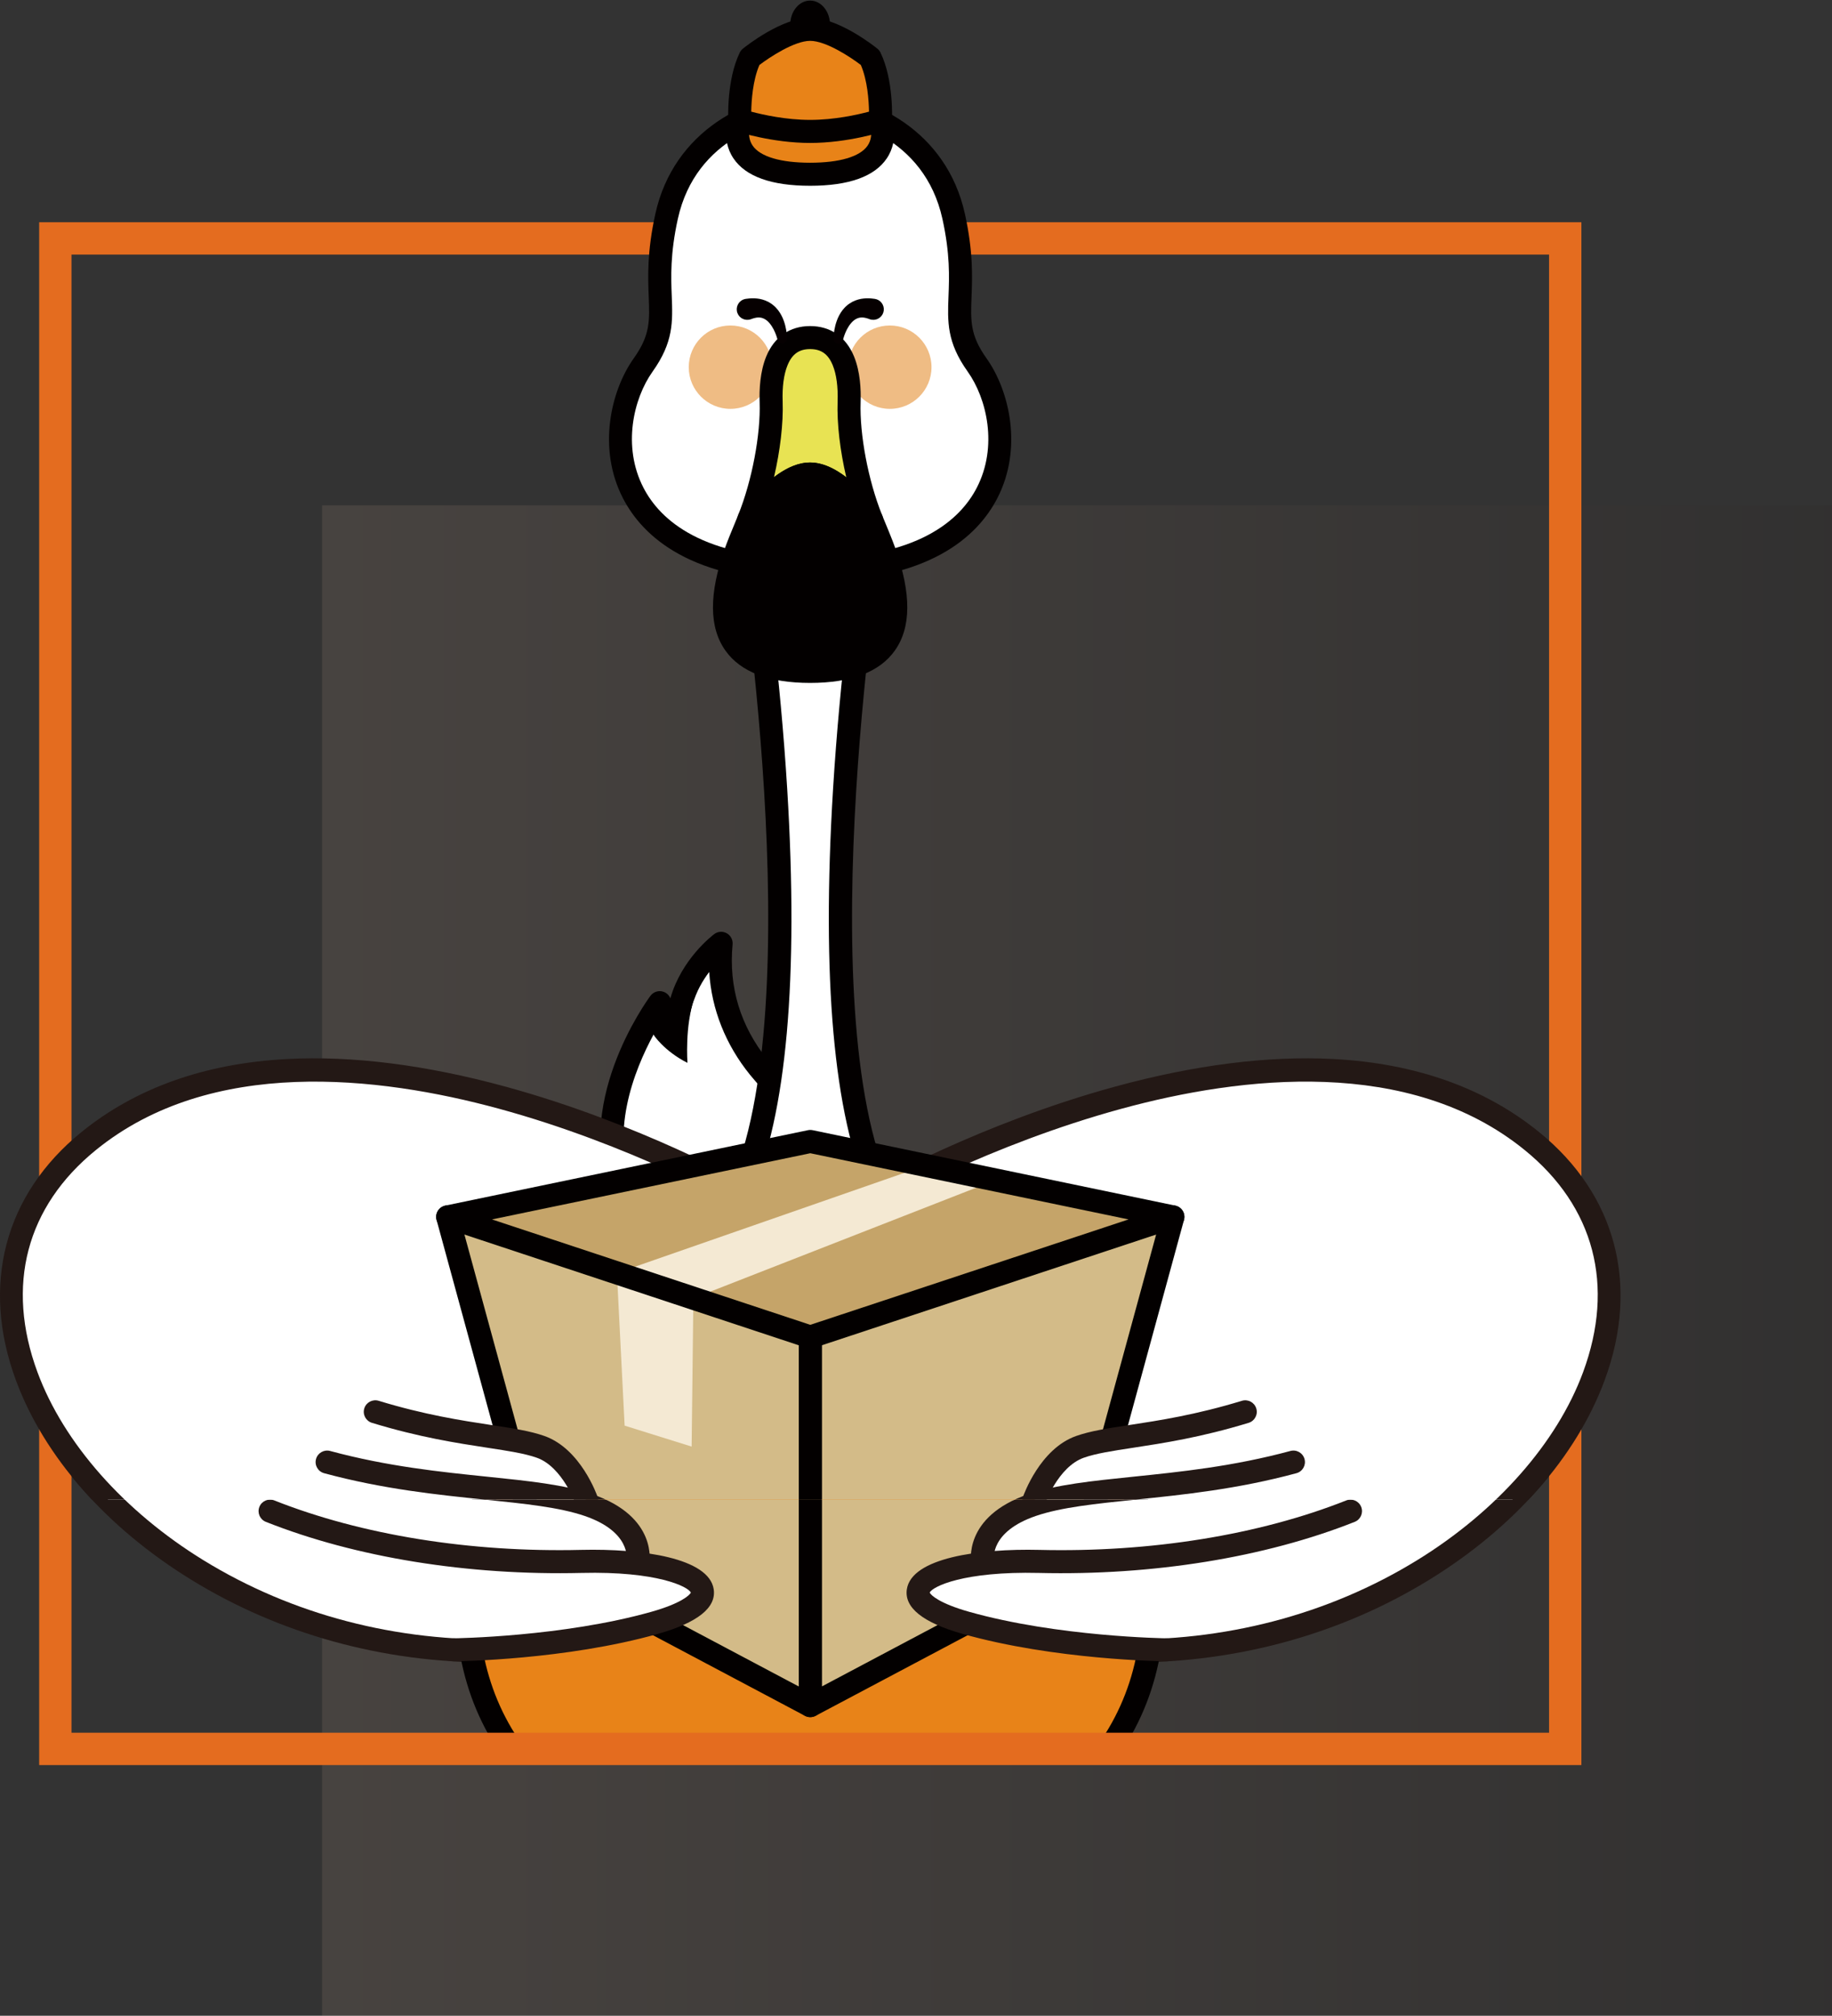 <?xml version="1.0" encoding="utf-8"?>
<!-- Generator: Adobe Illustrator 16.0.0, SVG Export Plug-In . SVG Version: 6.00 Build 0)  -->
<!DOCTYPE svg PUBLIC "-//W3C//DTD SVG 1.1//EN" "http://www.w3.org/Graphics/SVG/1.1/DTD/svg11.dtd">
<svg version="1.1" id="レイヤー_1" xmlns="http://www.w3.org/2000/svg" xmlns:xlink="http://www.w3.org/1999/xlink" x="0px"
	 y="0px" width="453.25px" height="498.52px" viewBox="0 0 453.25 498.52" enable-background="new 0 0 453.25 498.52"
	 xml:space="preserve">
<rect x="0" y="0" width="453.25" height="498.52" fill="#333333" stroke="none"/>
<g>
	
		<linearGradient id="SVGID_1_" gradientUnits="userSpaceOnUse" x1="-3453.896" y1="-3490.758" x2="-3080.336" y2="-3490.758" gradientTransform="matrix(1 0 0 1 3533.586 3802.498)">
		<stop  offset="0" style="stop-color:#FFD2B3"/>
		<stop  offset="1" style="stop-color:#231815"/>
	</linearGradient>
	<rect x="79.689" y="124.961" opacity="0.1" fill="url(#SVGID_1_)" width="373.561" height="373.559"/>
	<g>
		<defs>
			<rect id="SVGID_2_" x="16.655" y="295.03" width="370.595" height="137.492"/>
		</defs>
		<clipPath id="SVGID_3_">
			<use xlink:href="#SVGID_2_"  overflow="visible"/>
		</clipPath>
		<g clip-path="url(#SVGID_3_)">
			<g>
				<path fill="#FFFFFF" d="M199.132,274.213c0,0-23.312-13.468-20.721-40.922c0,0-14.374,10.748-9.713,27.065
					c0,0-5.699-3.109-5.48-12.389c0,0-19.256,25.986-8.637,48.263c10.618,22.274,34.968,21.497,34.968,21.497L199.132,274.213z"/>
				<path fill="#030000" d="M189.25,320.581h-0.003c-2.682,0-26.522-0.65-37.236-23.125c-11.228-23.55,8.087-50.065,8.916-51.184
					c0.738-0.997,2.039-1.4,3.213-1c0.798,0.276,1.413,0.878,1.716,1.627c2.73-9.696,10.392-15.548,10.851-15.891
					c0.9-0.673,2.115-0.754,3.1-0.202c0.981,0.551,1.549,1.631,1.441,2.753c-0.994,10.546,1.912,20.146,8.638,28.535
					c5.104,6.37,10.621,9.625,10.677,9.657c1.07,0.623,1.619,1.868,1.352,3.076l-9.582,43.514c-0.28,1.27-1.395,2.188-2.692,2.235
					C189.639,320.576,189.505,320.581,189.25,320.581z M161.69,255.867c-4.711,8.664-11.316,24.921-4.537,39.136
					c7.918,16.607,24.229,19.353,30.123,19.794l8.648-39.273c-2.274-1.583-6.383-4.796-10.34-9.684
					c-6.089-7.52-9.525-16.209-10.125-25.458c-3.176,4.183-6.4,10.871-4.021,19.191c0.313,1.105-0.064,2.29-0.961,3.006
					c-0.896,0.718-2.137,0.828-3.145,0.278C167.126,262.744,163.653,260.788,161.69,255.867z"/>
			</g>
			<g>
				<path fill="#FFFFFF" d="M217.176,295.41c0,0,104.854-59.485,161.837-13.208c52.515,42.648-10.36,128.466-103.26,126.05"/>
				<path fill="#231815" d="M279.635,411.153c-1.317,0-2.635-0.018-3.955-0.052l0.148-5.696c26.966,0.699,52.817-6.058,74.77-19.545
					c19.637-12.068,34.604-29.014,41.064-46.492c7.924-21.438,2.794-40.955-14.446-54.954
					c-28.496-23.145-69.969-18.328-99.741-10.212c-32.613,8.889-58.634,23.54-58.894,23.687l-2.812-4.955
					c0.265-0.151,26.909-15.154,60.206-24.23c19.65-5.356,37.768-7.645,53.857-6.806c20.35,1.061,37.5,7.147,50.975,18.092
					c19.002,15.432,24.906,37.793,16.199,61.352c-6.996,18.928-22.418,36.461-43.426,49.371
					C331.765,404.12,306.274,411.151,279.635,411.153z"/>
			</g>
			<g>
				<path fill="#FFFFFF" d="M183.762,295.41c0,0-104.854-59.485-161.837-13.208c-52.514,42.648,10.362,128.466,103.259,126.05"/>
				<path fill="#231815" d="M121.305,411.153c-26.644,0-52.13-7.033-73.946-20.439c-21.01-12.91-36.432-30.443-43.426-49.371
					c-8.71-23.559-2.807-45.92,16.197-61.352c13.476-10.945,30.625-17.031,50.975-18.092c16.088-0.839,34.209,1.45,53.857,6.806
					c33.296,9.076,59.941,24.079,60.208,24.23l-2.813,4.955c-0.259-0.147-26.374-14.841-59.004-23.718
					c-29.736-8.09-71.16-12.879-99.629,10.243C6.482,298.413,1.353,317.931,9.275,339.368c6.46,17.479,21.429,34.424,41.065,46.492
					c21.949,13.487,47.805,20.244,74.769,19.545l0.149,5.696C123.938,411.135,122.618,411.151,121.305,411.153z"/>
			</g>
			<g>
				<path fill="#E8E353" d="M208.979,559.338l7.546-76.633l11.34-3.592l-9.686,78.197c4.109,2.514,22.764,15.494,38.898,35.117
					c0,0-19.573-5.964-16.792,13.145c0,0-16.577-12.302-22.571,8.361C217.714,613.934,204.679,571.53,208.979,559.338z"/>
				<path fill="#030000" d="M217.714,616.784c-1.25,0-2.355-0.816-2.725-2.012c-1.348-4.395-12.968-42.967-8.814-56.031
					l7.516-76.314c0.111-1.135,0.887-2.094,1.975-2.438l11.34-3.591c0.926-0.294,1.937-0.095,2.681,0.524
					c0.747,0.621,1.125,1.578,1.006,2.542l-9.466,76.413c6.997,4.605,23.65,17.227,38.053,34.742
					c0.797,0.971,0.865,2.35,0.168,3.393c-0.699,1.045-1.998,1.509-3.2,1.143c-0.019-0.006-2.561-0.756-5.463-0.756
					c-2.943,0-5.075,0.734-6.328,2.186c-1.477,1.709-1.933,4.592-1.352,8.578c0.165,1.139-0.369,2.265-1.358,2.856
					c-0.988,0.59-2.234,0.528-3.158-0.157c-0.035-0.027-4.243-3.076-8.635-3.076c-1.637,0-6.619,0-9.5,9.941
					c-0.353,1.211-1.455,2.046-2.716,2.057C217.729,616.784,217.722,616.784,217.714,616.784z M219.177,484.854l-7.361,74.765
					c-0.023,0.228-0.073,0.452-0.15,0.667c-2.715,7.7,2.68,31.063,6.621,45.379c3.489-5.268,8.024-6.576,11.666-6.576
					c2.682,0,5.217,0.73,7.264,1.58c0.222-3.196,1.201-5.813,2.93-7.813c2.236-2.584,5.672-4.012,9.962-4.146
					c-13.882-15.378-28.823-26.158-33.415-28.967c-0.955-0.582-1.479-1.67-1.342-2.781l9.141-73.789L219.177,484.854z"/>
			</g>
			<g>
				<path fill="#E8E353" d="M191.185,559.338l-7.545-76.633l-11.34-3.592l9.686,78.197c-4.111,2.514-22.764,15.494-38.898,35.117
					c0,0,19.573-5.964,16.793,13.145c0,0,16.576-12.302,22.57,8.361C182.45,613.934,195.483,571.53,191.185,559.338z"/>
				<path fill="#030000" d="M182.45,616.784c-0.007,0-0.016,0-0.022,0c-1.261-0.011-2.364-0.846-2.715-2.057
					c-2.882-9.941-7.864-9.941-9.503-9.941c-4.389,0-8.597,3.049-8.639,3.078c-0.928,0.682-2.173,0.74-3.156,0.148
					s-1.52-1.713-1.355-2.85c0.58-3.986,0.126-6.869-1.35-8.578c-1.256-1.451-3.385-2.186-6.33-2.186
					c-2.902,0-5.443,0.75-5.469,0.759c-1.201,0.36-2.5-0.108-3.194-1.152c-0.692-1.042-0.626-2.417,0.17-3.386
					c14.399-17.514,31.055-30.137,38.051-34.742l-9.468-76.413c-0.118-0.964,0.262-1.921,1.008-2.542
					c0.746-0.619,1.757-0.818,2.682-0.524l11.34,3.591c1.086,0.344,1.863,1.303,1.977,2.438l7.513,76.314
					c4.153,13.064-7.465,51.637-8.815,56.031C184.806,615.967,183.7,616.784,182.45,616.784z M170.21,599.088
					c3.643,0,8.18,1.309,11.669,6.576c3.938-14.318,9.334-37.682,6.618-45.379c-0.075-0.215-0.125-0.439-0.147-0.667l-7.361-74.765
					l-5.315-1.682l9.14,73.789c0.138,1.111-0.387,2.199-1.341,2.781c-4.592,2.809-19.534,13.589-33.416,28.967
					c4.291,0.135,7.727,1.563,9.962,4.146c1.731,2,2.71,4.616,2.931,7.813C164.994,599.819,167.53,599.088,170.21,599.088z"/>
			</g>
			<g>
				<path fill="#FFFFFF" d="M250.206,442.645c0,0-16.44,52.403-29.357,50.759c-12.919-1.642-9.133-39.97-9.133-39.97"/>
				<path fill="#030000" d="M221.478,496.293c-0.33,0-0.658-0.021-0.989-0.063c-6.898-0.879-10.899-8.695-11.892-23.234
					c-0.677-9.909,0.247-19.441,0.287-19.842c0.154-1.566,1.548-2.709,3.113-2.556c1.566,0.154,2.709,1.55,2.555,3.114
					c-1.412,14.346-0.272,35.984,6.654,36.865c0.997,0.125,6.48-0.391,16.561-23.094c5.594-12.603,9.68-25.564,9.721-25.693
					c0.469-1.5,2.068-2.336,3.573-1.865c1.5,0.471,2.335,2.07,1.864,3.57c-0.042,0.133-4.225,13.406-9.949,26.301
					C234.976,487.817,228.11,496.293,221.478,496.293z"/>
			</g>
			<g>
				<path fill="#FFFFFF" d="M149.958,442.645c0,0,16.438,52.403,29.357,50.759c12.917-1.642,9.13-39.97,9.13-39.97"/>
				<path fill="#030000" d="M178.685,496.293c-6.634,0-13.495-8.475-21.496-26.496c-5.725-12.895-9.907-26.168-9.948-26.301
					c-0.472-1.5,0.363-3.1,1.865-3.57c1.5-0.471,3.101,0.365,3.571,1.865c0.039,0.131,4.141,13.131,9.737,25.731
					c10.068,22.665,15.548,23.18,16.544,23.056c6.928-0.881,8.065-22.52,6.652-36.865c-0.154-1.564,0.99-2.96,2.557-3.114
					c1.566-0.153,2.959,0.989,3.114,2.556c0.04,0.4,0.963,9.933,0.286,19.842c-0.992,14.539-4.994,22.355-11.893,23.234
					C179.346,496.273,179.016,496.293,178.685,496.293z"/>
			</g>
			<path fill="#FFFFFF" d="M161.661,255.867c0,0,2.547,4.014,8.42,6.992c0,0-0.67-9.447,1.693-15.663l2.406,15.017l-4.705,3.107
				l-5.699,0.086L161.661,255.867z"/>
			<g>
				<path fill="#FFFFFF" d="M200.431,141.012c51.336,0,52.3-35.319,41.291-50.781c-8.229-11.554-1.241-16.17-5.781-36.735
					c-4.543-20.569-23.26-27.661-35.51-27.661c-12.248,0-30.966,7.092-35.508,27.661c-4.541,20.565,2.449,25.181-5.779,36.735
					C148.134,105.693,149.097,141.012,200.431,141.012z"/>
				<path fill="#030000" d="M200.431,143.861c-29.477,0-41.453-11.229-46.311-20.651c-6.336-12.288-3.041-26.567,2.701-34.632
					c4.048-5.681,3.909-9.245,3.68-15.15c-0.195-4.966-0.435-11.146,1.64-20.547c4.536-20.54,23.029-29.894,38.29-29.894
					c15.263,0,33.756,9.354,38.291,29.894c2.074,9.399,1.835,15.581,1.642,20.547c-0.23,5.905-0.368,9.469,3.679,15.15
					c5.742,8.066,9.037,22.344,2.702,34.634C241.886,132.631,229.909,143.861,200.431,143.861z M200.431,28.685
					c-9.376,0-28.283,5.313-32.725,25.424c-1.919,8.685-1.694,14.458-1.512,19.098c0.248,6.375,0.443,11.413-4.73,18.678
					c-4.772,6.702-7.523,18.546-2.279,28.715c4.131,8.012,14.639,17.563,41.246,17.563s37.117-9.552,41.246-17.563
					c5.244-10.167,2.496-22.013-2.277-28.716c-5.174-7.265-4.979-12.303-4.732-18.677c0.184-4.64,0.407-10.413-1.51-19.098
					C228.717,33.998,209.809,28.685,200.431,28.685z"/>
			</g>
			<g>
				<path fill="#E88318" d="M200.427,310.642V295.03h-17.608c0,0-6.269,4.166-14.977,11.533l19.182,22.727L200.427,310.642z"/>
				<path fill="#030000" d="M187.023,332.139c-0.838,0-1.634-0.369-2.178-1.011L165.665,308.4c-1.014-1.202-0.862-2.997,0.336-4.013
					c8.734-7.389,14.979-11.556,15.24-11.73c0.467-0.311,1.016-0.476,1.577-0.476h17.608c1.574,0,2.85,1.275,2.85,2.849v15.612
					c0,0.597-0.188,1.178-0.534,1.663l-13.406,18.647c-0.512,0.713-1.323,1.15-2.203,1.186
					C187.097,332.139,187.06,332.139,187.023,332.139z M171.866,306.913l14.978,17.745l10.734-14.934v-11.845H183.7
					C182.054,299.019,177.634,302.162,171.866,306.913z"/>
			</g>
			<g>
				<path fill="#E88318" d="M232.979,306.534c-8.69-7.348-14.944-11.504-14.944-11.504h-17.607v15.612l-0.031,0.043l13.371,18.604
					L232.979,306.534z"/>
				<path fill="#030000" d="M213.767,332.139c-0.036,0-0.074,0-0.112-0.002c-0.877-0.035-1.688-0.473-2.202-1.186l-13.371-18.604
					c-0.445-0.618-0.612-1.372-0.503-2.092V295.03c0-1.573,1.276-2.849,2.849-2.849h17.607c0.563,0,1.11,0.165,1.576,0.476
					c0.262,0.173,6.492,4.331,15.208,11.701c1.2,1.015,1.351,2.812,0.336,4.014l-19.211,22.757
					C215.401,331.77,214.604,332.139,213.767,332.139z M203.276,309.813l10.669,14.848l15.006-17.776
					c-5.747-4.734-10.156-7.869-11.798-9.006h-13.877V309.813z"/>
			</g>
			<g>
				<path fill="#E88318" d="M285.036,389.795c-2.838-36.295-33.193-67.31-52.058-83.261l-19.212,22.755l-13.371-18.604
					l-13.372,18.604l-19.182-22.727c-18.868,15.961-49.189,46.958-52.025,83.232c-4.146,53.054,44.205,76.482,84.609,76.482
					C240.833,466.278,289.182,442.849,285.036,389.795z"/>
				<path fill="#030000" d="M200.426,469.126c-12.933,0-26.05-2.313-37.927-6.692c-13.025-4.801-24.267-12.049-32.51-20.961
					c-12.891-13.938-18.615-31.398-17.014-51.898c2.939-37.575,34.484-69.502,53.025-85.188c0.578-0.489,1.326-0.727,2.078-0.663
					c0.754,0.062,1.451,0.422,1.94,1l16.824,19.933l11.237-15.637c0.535-0.744,1.396-1.185,2.314-1.185
					c0.917,0,1.778,0.441,2.313,1.185l11.237,15.64l16.855-19.964c0.487-0.579,1.185-0.938,1.938-1
					c0.754-0.064,1.5,0.174,2.079,0.662c18.554,15.69,50.118,47.625,53.058,85.217c1.602,20.5-4.121,37.961-17.012,51.898
					c-8.242,8.912-19.484,16.16-32.511,20.961C226.478,466.813,213.36,469.126,200.426,469.126z M167.518,310.595
					c-18.048,15.677-46.194,45.308-48.86,79.423c-1.473,18.852,3.748,34.863,15.515,47.586c14.733,15.93,40.12,25.824,66.254,25.824
					c26.136,0,51.522-9.895,66.254-25.824c11.769-12.725,16.989-28.734,15.517-47.586c-2.669-34.133-30.833-63.771-48.893-79.453
					l-17.36,20.563c-0.565,0.671-1.409,1.042-2.289,1.009c-0.877-0.035-1.688-0.473-2.202-1.186l-11.057-15.385l-11.06,15.385
					c-0.512,0.713-1.323,1.15-2.203,1.186c-0.876,0.033-1.721-0.338-2.287-1.009L167.518,310.595z"/>
			</g>
			<g>
				<path fill="#FFFFFF" d="M215.972,130.205c0,0-19.425,118.626,2.072,164.991c0,0-2.85,16.576-17.613,16.576
					s-17.612-16.576-17.612-16.576c21.499-46.364,2.073-164.991,2.073-164.991H215.972z"/>
				<path fill="#030000" d="M200.431,314.622c-13.577,0-19.293-12.391-20.42-18.943c-0.098-0.57-0.02-1.156,0.223-1.683
					c20.883-45.035,2.038-162.153,1.846-163.33c-0.136-0.826,0.099-1.668,0.64-2.306c0.54-0.636,1.336-1.003,2.173-1.003h31.08
					c0.836,0,1.629,0.367,2.172,1.003c0.539,0.637,0.775,1.48,0.641,2.306c-0.193,1.177-19.037,118.295,1.845,163.33
					c0.243,0.527,0.32,1.113,0.224,1.683C219.725,302.231,214.007,314.622,200.431,314.622z M185.802,295.518
					c0.738,3.033,4.041,13.406,14.629,13.406c10.585,0,13.889-10.361,14.63-13.406c-8.808-19.79-11.823-53.551-8.958-100.378
					c1.736-28.393,5.233-53.35,6.546-62.086h-24.435c1.312,8.736,4.811,33.693,6.547,62.086
					C197.626,241.967,194.61,275.729,185.802,295.518z"/>
			</g>
			<g>
				<circle fill="#EFBC84" cx="180.71" cy="90.805" r="10.309"/>
				<circle fill="#EFBC84" cx="220.151" cy="90.805" r="10.309"/>
			</g>
			<g>
				<path fill="#E88318" d="M217.831,29.76c0,0,5.391,13.333-17.4,13.333c-22.789,0-17.398-13.333-17.398-13.333l17.398-4.351
					L217.831,29.76z"/>
				<path fill="#030000" d="M200.431,45.944c-9.557,0-15.936-2.278-18.963-6.771c-3.286-4.87-1.168-10.254-1.078-10.482
					c0.342-0.846,1.068-1.475,1.951-1.696l17.398-4.348c0.456-0.114,0.93-0.114,1.383,0l17.398,4.348
					c0.885,0.222,1.609,0.851,1.951,1.696c0.092,0.228,2.208,5.612-1.076,10.482C216.365,43.666,209.987,45.944,200.431,45.944z
					 M185.376,32.111c-0.137,1.042-0.096,2.556,0.845,3.919c1.872,2.717,6.921,4.213,14.21,4.213c7.291,0,12.338-1.497,14.212-4.213
					c0.938-1.362,0.979-2.873,0.842-3.921l-15.054-3.762L185.376,32.111z"/>
			</g>
			<ellipse fill="#030000" cx="200.431" cy="6.118" rx="4.922" ry="5.978"/>
			<g>
				<path fill="#E88318" d="M200.431,32.504c9.078,0,17.4-2.744,17.4-2.744s0.471-9.267-2.554-15.509c0,0-8.7-6.996-14.847-6.996
					c-6.145,0-14.846,6.996-14.846,6.996c-3.027,6.243-2.553,15.509-2.553,15.509S191.354,32.504,200.431,32.504z"/>
				<path fill="#030000" d="M200.431,35.353c-9.427,0-17.932-2.769-18.292-2.888c-1.114-0.367-1.894-1.386-1.953-2.561
					c-0.021-0.407-0.472-10.075,2.835-16.897c0.185-0.378,0.451-0.712,0.777-0.977c0.973-0.779,9.684-7.625,16.633-7.625
					s15.662,6.845,16.632,7.625c0.329,0.265,0.595,0.599,0.778,0.977c3.309,6.822,2.855,16.49,2.834,16.897
					c-0.06,1.175-0.834,2.193-1.953,2.561C218.366,32.584,209.858,35.353,200.431,35.353z M185.862,27.612
					c2.879,0.762,8.592,2.041,14.568,2.041c6,0,11.697-1.275,14.569-2.041c-0.046-2.733-0.379-7.734-2.022-11.543
					c-2.594-1.978-8.632-5.966-12.547-5.966c-3.896,0-10.039,4.062-12.545,5.968C186.241,19.878,185.909,24.876,185.862,27.612z"/>
			</g>
			<g>
				<g>
					<path fill="#E8E353" d="M200.414,117.228c4.825,0,10.389,5.235,15.185,11.234c-3.865-9.562-5.793-21.337-5.523-29.088
						c0.117-3.318-0.172-7.092-1.416-10.128c-1.359-3.318-3.859-5.76-8.229-5.76c-4.37,0-6.869,2.442-8.227,5.76
						c-1.246,3.036-1.535,6.81-1.419,10.128c0.27,7.729-1.647,19.458-5.491,29.006C190.075,122.415,195.609,117.228,200.414,117.228
						z"/>
					<path fill="#030000" d="M215.601,131.313c-0.842,0-1.672-0.372-2.229-1.07c-7.065-8.843-11.152-10.166-12.958-10.166
						c-1.8,0-5.866,1.312-12.897,10.085c-0.884,1.103-2.442,1.393-3.66,0.679c-1.221-0.714-1.734-2.213-1.205-3.524
						c3.391-8.422,5.564-19.871,5.286-27.843c-0.107-3.082,0.089-7.544,1.63-11.308c1.986-4.854,5.847-7.527,10.863-7.527
						c5.019,0,8.877,2.673,10.864,7.527c1.54,3.763,1.736,8.227,1.628,11.308c-0.276,7.937,1.871,19.294,5.23,27.709
						c0.195,0.385,0.303,0.821,0.303,1.28c0,1.559-1.246,2.824-2.797,2.851C215.638,131.313,215.62,131.313,215.601,131.313z
						 M200.414,114.379c2.79,0,5.759,1.207,8.962,3.657c-1.53-6.538-2.337-13.281-2.146-18.761c0.125-3.62-0.292-6.715-1.207-8.95
						c-1.13-2.759-2.855-3.989-5.592-3.989s-4.461,1.23-5.59,3.989c-0.917,2.237-1.335,5.332-1.207,8.95
						c0.189,5.465-0.616,12.201-2.141,18.727C194.678,115.575,197.634,114.379,200.414,114.379z"/>
				</g>
				<g>
					<path fill="#030000" d="M215.679,128.675c-0.027-0.07-0.053-0.143-0.08-0.213c-4.796-6-10.359-11.234-15.185-11.234
						c-4.805,0-10.339,5.187-15.12,11.152c-0.063,0.158-0.123,0.32-0.186,0.477c-0.141,0.338-2.251,5.346-3.09,7.732
						c-4.617,13.103-6.306,29.451,18.412,29.451s23.029-16.348,18.416-29.451C218.005,134.202,215.845,129.075,215.679,128.675z"/>
					<path fill="#030000" d="M200.431,168.891c-10.149,0-17.203-2.692-20.96-8c-4.06-5.732-4.104-13.992-0.142-25.249
						c0.521-1.479,1.549-4.056,3.054-7.657l0.263-0.659c0.105-0.263,0.248-0.508,0.424-0.729c6.59-8.224,12.262-12.22,17.345-12.22
						c5.099,0,10.792,4.026,17.41,12.305c0.169,0.211,0.308,0.444,0.408,0.694c0.023,0.059,0.047,0.119,0.069,0.179l0.171,0.409
						c0.569,1.366,2.304,5.528,3.062,7.675c3.963,11.258,3.915,19.518-0.144,25.25C217.632,166.199,210.581,168.891,200.431,168.891
						z M187.786,129.827c-0.015,0.037-0.028,0.074-0.042,0.11l-0.104,0.247c-1.822,4.361-2.603,6.405-2.934,7.352
						c-3.262,9.257-3.459,16.007-0.584,20.064c2.628,3.712,8.114,5.594,16.309,5.594c8.195,0,13.682-1.882,16.311-5.594
						c2.873-4.058,2.676-10.807-0.581-20.064c-0.468-1.324-1.458-3.806-2.948-7.375l-0.101-0.242
						c-6.905-8.553-10.915-9.842-12.697-9.842C198.637,120.076,194.653,121.354,187.786,129.827z"/>
				</g>
			</g>
			<path fill="#060001" d="M206.215,83.743c0,0,0.003-0.062,0.008-0.176c0.005-0.107,0.013-0.263,0.024-0.461
				c0.027-0.391,0.083-0.938,0.201-1.6c0.117-0.659,0.305-1.431,0.609-2.257c0.153-0.413,0.338-0.84,0.568-1.268
				c0.217-0.431,0.502-0.855,0.81-1.271c0.331-0.408,0.687-0.813,1.11-1.16c0.41-0.361,0.879-0.658,1.354-0.916
				c0.241-0.115,0.482-0.23,0.725-0.324c0.244-0.085,0.485-0.176,0.722-0.24c0.235-0.057,0.471-0.116,0.694-0.161
				c0.227-0.029,0.444-0.06,0.651-0.09c0.409-0.033,0.796-0.059,1.118-0.045c0.322,0.013,0.621,0.012,0.84,0.045
				c0.455,0.054,0.714,0.084,0.714,0.084c1.429,0.171,2.452,1.468,2.283,2.899c-0.171,1.431-1.468,2.451-2.899,2.282
				c-0.199-0.024-0.391-0.069-0.573-0.134l-0.036-0.014c0,0-0.137-0.051-0.374-0.135c-0.124-0.055-0.259-0.076-0.423-0.129
				c-0.164-0.05-0.334-0.074-0.53-0.112c-0.092-0.012-0.19-0.022-0.292-0.036c-0.097-0.002-0.199-0.004-0.303-0.007
				c-0.104-0.002-0.204,0.015-0.313,0.017c-0.105,0.016-0.214,0.033-0.325,0.051c-0.212,0.059-0.443,0.121-0.668,0.24
				c-0.229,0.102-0.455,0.264-0.686,0.436c-0.917,0.732-1.658,2.011-2.067,3.016c-0.212,0.504-0.358,0.945-0.448,1.252
				c-0.044,0.15-0.077,0.268-0.1,0.35c-0.021,0.072-0.029,0.11-0.029,0.11l-0.024,0.092c-0.167,0.635-0.818,1.016-1.453,0.847
				C206.556,84.785,206.199,84.284,206.215,83.743z"/>
			<path fill="#060001" d="M192.358,83.989c0,0-0.01-0.038-0.027-0.11c-0.023-0.083-0.059-0.2-0.101-0.35
				c-0.09-0.307-0.237-0.748-0.448-1.252c-0.41-1.005-1.15-2.284-2.066-3.015c-0.231-0.173-0.456-0.335-0.689-0.437
				c-0.225-0.119-0.453-0.181-0.666-0.24c-0.111-0.018-0.218-0.035-0.324-0.051c-0.11-0.002-0.211-0.019-0.314-0.017
				c-0.104,0.003-0.205,0.005-0.305,0.007c-0.1,0.014-0.197,0.024-0.291,0.036c-0.194,0.039-0.365,0.062-0.529,0.112
				c-0.165,0.053-0.299,0.074-0.422,0.129c-0.238,0.084-0.375,0.135-0.375,0.135l-0.023,0.008c-1.354,0.495-2.852-0.203-3.345-1.556
				c-0.494-1.354,0.204-2.853,1.559-3.345c0.187-0.068,0.394-0.115,0.584-0.141c0,0,0.259-0.03,0.714-0.084
				c0.219-0.033,0.518-0.032,0.838-0.045c0.324-0.014,0.711,0.012,1.121,0.045c0.208,0.03,0.425,0.061,0.65,0.09
				c0.225,0.045,0.459,0.104,0.696,0.161c0.235,0.063,0.477,0.154,0.721,0.24c0.239,0.094,0.483,0.209,0.726,0.324
				c0.475,0.258,0.94,0.555,1.352,0.916c0.426,0.347,0.781,0.752,1.109,1.16c0.31,0.416,0.594,0.841,0.813,1.271
				c0.23,0.427,0.413,0.855,0.566,1.268c0.305,0.826,0.491,1.598,0.607,2.258c0.119,0.661,0.178,1.208,0.203,1.599
				c0.012,0.198,0.021,0.354,0.026,0.461c0.003,0.114,0.005,0.176,0.005,0.176c0.02,0.657-0.496,1.205-1.151,1.225
				c-0.564,0.017-1.05-0.362-1.187-0.885L192.358,83.989z"/>
			<g>
				<polygon fill="#D3BB88" points="110.756,300.944 134.161,386.67 200.47,421.817 200.47,304.172 				"/>
				<polygon fill="#D3BB88" points="290.182,300.944 266.774,386.67 200.47,421.817 200.47,304.172 				"/>
				<path fill="#030000" d="M200.47,424.663c-0.458,0-0.917-0.108-1.336-0.331l-66.305-35.145c-0.696-0.368-1.207-1.007-1.414-1.767
					l-23.408-85.726c-0.238-0.873-0.047-1.81,0.516-2.521c0.563-0.708,1.434-1.112,2.334-1.077l89.715,3.229
					c1.534,0.056,2.747,1.314,2.747,2.847v117.645c0,0.996-0.523,1.923-1.381,2.438C201.486,424.528,200.979,424.663,200.47,424.663
					z M136.587,384.729l61.033,32.352V306.923l-83.096-2.993L136.587,384.729z"/>
				<path fill="#030000" d="M200.47,424.663c-0.51,0-1.02-0.135-1.47-0.407c-0.857-0.516-1.38-1.442-1.38-2.438V304.172
					c0-1.532,1.213-2.791,2.748-2.847l89.712-3.229c0.903-0.033,1.772,0.369,2.335,1.077c0.563,0.711,0.754,1.647,0.516,2.521
					l-23.407,85.726c-0.206,0.76-0.72,1.398-1.414,1.767l-66.306,35.145C201.386,424.554,200.927,424.663,200.47,424.663z
					 M203.318,306.923v110.157l61.033-32.352l22.063-80.799L203.318,306.923z"/>
				<polygon fill="#C5A469" points="200.47,330.643 290.182,300.944 200.47,282.296 110.756,300.944 				"/>
				<polygon fill="#F4E9D3" points="152.65,314.814 229.691,287.989 246.355,291.834 171.546,321.069 				"/>
				<polygon fill="#F4E9D3" points="152.65,315.276 154.538,352.575 171.115,357.754 171.546,321.069 				"/>
				<path fill="#030000" d="M200.47,333.493c-0.303,0-0.604-0.047-0.897-0.145l-89.714-29.7c-1.222-0.405-2.021-1.58-1.947-2.867
					c0.073-1.287,1.002-2.364,2.266-2.626l89.713-18.65c0.382-0.079,0.775-0.079,1.16,0l89.712,18.65
					c1.263,0.262,2.19,1.339,2.265,2.626c0.075,1.287-0.726,2.462-1.947,2.867l-89.715,29.7
					C201.074,333.446,200.771,333.493,200.47,333.493z M121.725,301.574l78.745,26.069l78.744-26.069l-78.744-16.369
					L121.725,301.574z"/>
				
					<path fill="#E8E353" stroke="#030000" stroke-width="11" stroke-linecap="round" stroke-linejoin="round" stroke-miterlimit="10" d="
					M222.085,270.554"/>
			</g>
			<g>
				<polygon fill="#FFFFFF" points="284.907,407.691 254.147,404.454 233.364,399.014 226.694,393.575 231.161,389.883 
					238.996,387.682 241.91,385.157 245.989,375.768 254.343,372.595 256.804,369.941 258.292,365.149 266.257,358.157 
					277.394,355.696 289.504,354.464 294.36,383.213 293.454,401.605 289.567,403.676 				"/>
				<path fill="#231815" d="M288.598,410.864c-0.011,0-0.021,0-0.03,0c-1.119-0.012-27.643-0.357-50.368-6.777
					c-9.866-2.787-14.521-6.502-13.839-11.047c1.167-7.73,17.718-10.098,32.813-9.738c27.399,0.658,54.354-3.686,75.894-12.231
					c1.461-0.581,3.118,0.134,3.699,1.597c0.58,1.464-0.136,3.119-1.598,3.699c-22.235,8.821-49.983,13.307-78.131,12.634
					c-18.691-0.449-26.338,3.389-27.023,4.854c0.273,0.654,2.486,2.703,9.734,4.749c21.979,6.21,48.611,6.562,48.877,6.563
					c1.575,0.017,2.837,1.306,2.82,2.88C291.43,409.608,290.155,410.864,288.598,410.864z"/>
				<path fill="#231815" d="M240.327,386.895c-0.097-0.48-2.213-11.803,14.131-17.384c6.881-2.349,15.676-3.255,25.862-4.302
					c11.624-1.194,24.802-2.547,38.937-6.373c1.52-0.409,3.084,0.488,3.494,2.008c0.413,1.519-0.486,3.084-2.006,3.494
					c-14.582,3.945-28.002,5.324-39.843,6.541c-9.84,1.01-18.335,1.883-24.603,4.023c-11.412,3.898-10.428,10.612-10.381,10.897
					l-2.799,0.523L240.327,386.895z"/>
				<path fill="#231815" d="M255.767,374.018c-0.307,0-0.62-0.051-0.927-0.156c-1.487-0.513-2.276-2.128-1.768-3.614
					c0.167-0.485,4.174-11.913,13.138-15.101c3.508-1.246,7.801-1.902,13.235-2.731c7.312-1.116,16.411-2.507,27.81-5.985
					c1.506-0.459,3.098,0.388,3.558,1.893c0.46,1.508-0.389,3.1-1.893,3.558c-11.796,3.599-21.12,5.022-28.614,6.167
					c-5.135,0.784-9.19,1.404-12.187,2.469c-6.359,2.26-9.626,11.491-9.657,11.585C258.052,373.278,256.948,374.018,255.767,374.018
					z"/>
			</g>
			<g>
				<polygon fill="#FFFFFF" points="116.032,407.691 146.789,404.454 167.575,399.014 174.243,393.575 169.775,389.883 
					161.942,387.682 159.028,385.157 154.948,375.768 146.595,372.595 144.135,369.941 142.645,365.149 134.681,358.157 
					123.544,355.696 111.436,354.464 106.578,383.213 107.485,401.605 111.369,403.676 				"/>
				<path fill="#231815" d="M112.341,410.864c-1.561,0-2.831-1.256-2.848-2.818c-0.019-1.574,1.244-2.863,2.818-2.88
					c0.266-0.001,26.899-0.353,48.878-6.563c7.246-2.046,9.462-4.095,9.732-4.749c-0.683-1.466-8.33-5.306-27.021-4.854
					c-28.149,0.671-55.896-3.813-78.13-12.634c-1.463-0.58-2.179-2.235-1.598-3.699c0.58-1.463,2.236-2.178,3.699-1.597
					c21.537,8.546,48.49,12.89,75.892,12.231c15.098-0.359,31.647,2.008,32.812,9.738c0.687,4.545-3.972,8.26-13.838,11.047
					c-22.723,6.42-49.248,6.766-50.367,6.777C112.359,410.864,112.351,410.864,112.341,410.864z"/>
				<path fill="#231815" d="M160.609,386.895l-5.582-1.143l-0.009,0.048c0.048-0.285,1.033-6.999-10.38-10.897
					c-6.269-2.141-14.765-3.014-24.604-4.023c-11.84-1.217-25.26-2.596-39.842-6.541c-1.519-0.41-2.417-1.976-2.007-3.494
					c0.411-1.52,1.976-2.417,3.494-2.008c14.136,3.826,27.314,5.179,38.938,6.373c10.184,1.047,18.98,1.953,25.862,4.302
					C162.825,375.092,160.708,386.415,160.609,386.895z"/>
				<path fill="#231815" d="M145.171,374.022c-1.184,0-2.287-0.743-2.693-1.922c-0.059-0.168-3.326-9.332-9.658-11.584
					c-2.995-1.064-7.051-1.685-12.186-2.469c-7.496-1.145-16.822-2.568-28.614-6.167c-1.505-0.458-2.354-2.05-1.896-3.558
					c0.461-1.505,2.055-2.352,3.559-1.893c11.398,3.479,20.497,4.869,27.811,5.985c5.434,0.829,9.728,1.485,13.235,2.731
					c8.962,3.188,12.971,14.615,13.138,15.101c0.51,1.487-0.285,3.108-1.771,3.618C145.789,373.971,145.477,374.022,145.171,374.022
					z"/>
			</g>
		</g>
	</g>
	
		<rect x="13.689" y="58.961" fill="none" stroke="#E46C1F" stroke-width="8" stroke-miterlimit="10" width="373.561" height="373.561"/>
	<g>
		<defs>
			<rect id="SVGID_4_" x="-20.14" y="-23.412" width="443.215" height="394.279"/>
		</defs>
		<clipPath id="SVGID_5_">
			<use xlink:href="#SVGID_4_"  overflow="visible"/>
		</clipPath>
		<g clip-path="url(#SVGID_5_)">
			<g>
				<path fill="#FFFFFF" d="M199.132,274.213c0,0-23.312-13.468-20.721-40.922c0,0-14.374,10.748-9.713,27.065
					c0,0-5.699-3.109-5.48-12.389c0,0-19.256,25.986-8.637,48.263c10.618,22.274,34.968,21.497,34.968,21.497L199.132,274.213z"/>
				<path fill="#030000" d="M189.25,320.581h-0.003c-2.682,0-26.522-0.65-37.236-23.125c-11.228-23.55,8.087-50.065,8.916-51.184
					c0.738-0.997,2.039-1.4,3.213-1c0.798,0.276,1.413,0.878,1.716,1.627c2.73-9.696,10.392-15.548,10.851-15.891
					c0.9-0.673,2.115-0.754,3.1-0.202c0.981,0.551,1.549,1.631,1.441,2.753c-0.994,10.546,1.912,20.146,8.638,28.535
					c5.104,6.37,10.621,9.625,10.677,9.657c1.07,0.623,1.619,1.868,1.352,3.076l-9.582,43.514c-0.28,1.27-1.395,2.188-2.692,2.235
					C189.639,320.576,189.505,320.581,189.25,320.581z M161.69,255.867c-4.711,8.664-11.316,24.921-4.537,39.136
					c7.918,16.607,24.229,19.353,30.123,19.794l8.648-39.273c-2.274-1.583-6.383-4.796-10.34-9.684
					c-6.089-7.52-9.525-16.209-10.125-25.458c-3.176,4.183-6.4,10.871-4.021,19.191c0.313,1.105-0.064,2.29-0.961,3.006
					c-0.896,0.718-2.137,0.828-3.145,0.278C167.126,262.744,163.653,260.788,161.69,255.867z"/>
			</g>
			<g>
				<path fill="#FFFFFF" d="M217.176,295.41c0,0,104.854-59.485,161.837-13.208c52.515,42.648-10.36,128.466-103.26,126.05"/>
				<path fill="#231815" d="M279.635,411.153c-1.317,0-2.635-0.018-3.955-0.052l0.148-5.696c26.966,0.699,52.817-6.058,74.77-19.545
					c19.637-12.068,34.604-29.014,41.064-46.492c7.924-21.438,2.794-40.955-14.446-54.954
					c-28.496-23.145-69.969-18.328-99.741-10.212c-32.613,8.889-58.634,23.54-58.894,23.687l-2.812-4.955
					c0.265-0.151,26.909-15.154,60.206-24.23c19.65-5.356,37.768-7.645,53.857-6.806c20.35,1.061,37.5,7.147,50.975,18.092
					c19.002,15.432,24.906,37.793,16.199,61.352c-6.996,18.928-22.418,36.461-43.426,49.371
					C331.765,404.12,306.274,411.151,279.635,411.153z"/>
			</g>
			<g>
				<path fill="#FFFFFF" d="M183.762,295.41c0,0-104.854-59.485-161.837-13.208c-52.514,42.648,10.362,128.466,103.259,126.05"/>
				<path fill="#231815" d="M121.305,411.153c-26.644,0-52.13-7.033-73.946-20.439c-21.01-12.91-36.432-30.443-43.426-49.371
					c-8.71-23.559-2.807-45.92,16.197-61.352c13.476-10.945,30.625-17.031,50.975-18.092c16.088-0.839,34.209,1.45,53.857,6.806
					c33.296,9.076,59.941,24.079,60.208,24.23l-2.813,4.955c-0.259-0.147-26.374-14.841-59.004-23.718
					c-29.736-8.09-71.16-12.879-99.629,10.243C6.482,298.413,1.353,317.931,9.275,339.368c6.46,17.479,21.429,34.424,41.065,46.492
					c21.949,13.487,47.805,20.244,74.769,19.545l0.149,5.696C123.938,411.135,122.618,411.151,121.305,411.153z"/>
			</g>
			<g>
				<path fill="#E8E353" d="M208.979,559.338l7.546-76.633l11.34-3.592l-9.686,78.197c4.109,2.514,22.764,15.494,38.898,35.117
					c0,0-19.573-5.964-16.792,13.145c0,0-16.577-12.302-22.571,8.361C217.714,613.934,204.679,571.53,208.979,559.338z"/>
				<path fill="#030000" d="M217.714,616.784c-1.25,0-2.355-0.816-2.725-2.012c-1.348-4.395-12.968-42.967-8.814-56.031
					l7.516-76.314c0.111-1.135,0.887-2.094,1.975-2.438l11.34-3.591c0.926-0.294,1.937-0.095,2.681,0.524
					c0.747,0.621,1.125,1.578,1.006,2.542l-9.466,76.413c6.997,4.605,23.65,17.227,38.053,34.742
					c0.797,0.971,0.865,2.35,0.168,3.393c-0.699,1.045-1.998,1.509-3.2,1.143c-0.019-0.006-2.561-0.756-5.463-0.756
					c-2.943,0-5.075,0.734-6.328,2.186c-1.477,1.709-1.933,4.592-1.352,8.578c0.165,1.139-0.369,2.265-1.358,2.856
					c-0.988,0.59-2.234,0.528-3.158-0.157c-0.035-0.027-4.243-3.076-8.635-3.076c-1.637,0-6.619,0-9.5,9.941
					c-0.353,1.211-1.455,2.046-2.716,2.057C217.729,616.784,217.722,616.784,217.714,616.784z M219.177,484.854l-7.361,74.765
					c-0.023,0.228-0.073,0.452-0.15,0.667c-2.715,7.7,2.68,31.063,6.621,45.379c3.489-5.268,8.024-6.576,11.666-6.576
					c2.682,0,5.217,0.73,7.264,1.58c0.222-3.196,1.201-5.813,2.93-7.813c2.236-2.584,5.672-4.012,9.962-4.146
					c-13.882-15.378-28.823-26.158-33.415-28.967c-0.955-0.582-1.479-1.67-1.342-2.781l9.141-73.789L219.177,484.854z"/>
			</g>
			<g>
				<path fill="#E8E353" d="M191.185,559.338l-7.545-76.633l-11.34-3.592l9.686,78.197c-4.111,2.514-22.764,15.494-38.898,35.117
					c0,0,19.573-5.964,16.793,13.145c0,0,16.576-12.302,22.57,8.361C182.45,613.934,195.483,571.53,191.185,559.338z"/>
				<path fill="#030000" d="M182.45,616.784c-0.007,0-0.016,0-0.022,0c-1.261-0.011-2.364-0.846-2.715-2.057
					c-2.882-9.941-7.864-9.941-9.503-9.941c-4.389,0-8.597,3.049-8.639,3.078c-0.928,0.682-2.173,0.74-3.156,0.148
					s-1.52-1.713-1.355-2.85c0.58-3.986,0.126-6.869-1.35-8.578c-1.256-1.451-3.385-2.186-6.33-2.186
					c-2.902,0-5.443,0.75-5.469,0.759c-1.201,0.36-2.5-0.108-3.194-1.152c-0.692-1.042-0.626-2.417,0.17-3.386
					c14.399-17.514,31.055-30.137,38.051-34.742l-9.468-76.413c-0.118-0.964,0.262-1.921,1.008-2.542
					c0.746-0.619,1.757-0.818,2.682-0.524l11.34,3.591c1.086,0.344,1.863,1.303,1.977,2.438l7.513,76.314
					c4.153,13.064-7.465,51.637-8.815,56.031C184.806,615.967,183.7,616.784,182.45,616.784z M170.21,599.088
					c3.643,0,8.18,1.309,11.669,6.576c3.938-14.318,9.334-37.682,6.618-45.379c-0.075-0.215-0.125-0.439-0.147-0.667l-7.361-74.765
					l-5.315-1.682l9.14,73.789c0.138,1.111-0.387,2.199-1.341,2.781c-4.592,2.809-19.534,13.589-33.416,28.967
					c4.291,0.135,7.727,1.563,9.962,4.146c1.731,2,2.71,4.616,2.931,7.813C164.994,599.819,167.53,599.088,170.21,599.088z"/>
			</g>
			<g>
				<path fill="#FFFFFF" d="M250.206,442.645c0,0-16.44,52.403-29.357,50.759c-12.919-1.642-9.133-39.97-9.133-39.97"/>
				<path fill="#030000" d="M221.478,496.293c-0.33,0-0.658-0.021-0.989-0.063c-6.898-0.879-10.899-8.695-11.892-23.234
					c-0.677-9.909,0.247-19.441,0.287-19.842c0.154-1.566,1.548-2.709,3.113-2.556c1.566,0.154,2.709,1.55,2.555,3.114
					c-1.412,14.346-0.272,35.984,6.654,36.865c0.997,0.125,6.48-0.391,16.561-23.094c5.594-12.603,9.68-25.564,9.721-25.693
					c0.469-1.5,2.068-2.336,3.573-1.865c1.5,0.471,2.335,2.07,1.864,3.57c-0.042,0.133-4.225,13.406-9.949,26.301
					C234.976,487.817,228.11,496.293,221.478,496.293z"/>
			</g>
			<g>
				<path fill="#FFFFFF" d="M149.958,442.645c0,0,16.438,52.403,29.357,50.759c12.917-1.642,9.13-39.97,9.13-39.97"/>
				<path fill="#030000" d="M178.685,496.293c-6.634,0-13.495-8.475-21.496-26.496c-5.725-12.895-9.907-26.168-9.948-26.301
					c-0.472-1.5,0.363-3.1,1.865-3.57c1.5-0.471,3.101,0.365,3.571,1.865c0.039,0.131,4.141,13.131,9.737,25.731
					c10.068,22.665,15.548,23.18,16.544,23.056c6.928-0.881,8.065-22.52,6.652-36.865c-0.154-1.564,0.99-2.96,2.557-3.114
					c1.566-0.153,2.959,0.989,3.114,2.556c0.04,0.4,0.963,9.933,0.286,19.842c-0.992,14.539-4.994,22.355-11.893,23.234
					C179.346,496.273,179.016,496.293,178.685,496.293z"/>
			</g>
			<path fill="#FFFFFF" d="M161.661,255.867c0,0,2.547,4.014,8.42,6.992c0,0-0.67-9.447,1.693-15.663l2.406,15.017l-4.705,3.107
				l-5.699,0.086L161.661,255.867z"/>
			<g>
				<path fill="#FFFFFF" d="M200.431,141.012c51.336,0,52.3-35.319,41.291-50.781c-8.229-11.554-1.241-16.17-5.781-36.735
					c-4.543-20.569-23.26-27.661-35.51-27.661c-12.248,0-30.966,7.092-35.508,27.661c-4.541,20.565,2.449,25.181-5.779,36.735
					C148.134,105.693,149.097,141.012,200.431,141.012z"/>
				<path fill="#030000" d="M200.431,143.861c-29.477,0-41.453-11.229-46.311-20.651c-6.336-12.288-3.041-26.567,2.701-34.632
					c4.048-5.681,3.909-9.245,3.68-15.15c-0.195-4.966-0.435-11.146,1.64-20.547c4.536-20.54,23.029-29.894,38.29-29.894
					c15.263,0,33.756,9.354,38.291,29.894c2.074,9.399,1.835,15.581,1.642,20.547c-0.23,5.905-0.368,9.469,3.679,15.15
					c5.742,8.066,9.037,22.344,2.702,34.634C241.886,132.631,229.909,143.861,200.431,143.861z M200.431,28.685
					c-9.376,0-28.283,5.313-32.725,25.424c-1.919,8.685-1.694,14.458-1.512,19.098c0.248,6.375,0.443,11.413-4.73,18.678
					c-4.772,6.702-7.523,18.546-2.279,28.715c4.131,8.012,14.639,17.563,41.246,17.563s37.117-9.552,41.246-17.563
					c5.244-10.167,2.496-22.013-2.277-28.716c-5.174-7.265-4.979-12.303-4.732-18.677c0.184-4.64,0.407-10.413-1.51-19.098
					C228.717,33.998,209.809,28.685,200.431,28.685z"/>
			</g>
			<g>
				<path fill="#E88318" d="M200.427,310.642V295.03h-17.608c0,0-6.269,4.166-14.977,11.533l19.182,22.727L200.427,310.642z"/>
				<path fill="#030000" d="M187.023,332.139c-0.838,0-1.634-0.369-2.178-1.011L165.665,308.4c-1.014-1.202-0.862-2.997,0.336-4.013
					c8.734-7.389,14.979-11.556,15.24-11.73c0.467-0.311,1.016-0.476,1.577-0.476h17.608c1.574,0,2.85,1.275,2.85,2.849v15.612
					c0,0.597-0.188,1.178-0.534,1.663l-13.406,18.647c-0.512,0.713-1.323,1.15-2.203,1.186
					C187.097,332.139,187.06,332.139,187.023,332.139z M171.866,306.913l14.978,17.745l10.734-14.934v-11.845H183.7
					C182.054,299.019,177.634,302.162,171.866,306.913z"/>
			</g>
			<g>
				<path fill="#E88318" d="M232.979,306.534c-8.69-7.348-14.944-11.504-14.944-11.504h-17.607v15.612l-0.031,0.043l13.371,18.604
					L232.979,306.534z"/>
				<path fill="#030000" d="M213.767,332.139c-0.036,0-0.074,0-0.112-0.002c-0.877-0.035-1.688-0.473-2.202-1.186l-13.371-18.604
					c-0.445-0.618-0.612-1.372-0.503-2.092V295.03c0-1.573,1.276-2.849,2.849-2.849h17.607c0.563,0,1.11,0.165,1.576,0.476
					c0.262,0.173,6.492,4.331,15.208,11.701c1.2,1.015,1.351,2.812,0.336,4.014l-19.211,22.757
					C215.401,331.77,214.604,332.139,213.767,332.139z M203.276,309.813l10.669,14.848l15.006-17.776
					c-5.747-4.734-10.156-7.869-11.798-9.006h-13.877V309.813z"/>
			</g>
			<g>
				<path fill="#E88318" d="M285.036,389.795c-2.838-36.295-33.193-67.31-52.058-83.261l-19.212,22.755l-13.371-18.604
					l-13.372,18.604l-19.182-22.727c-18.868,15.961-49.189,46.958-52.025,83.232c-4.146,53.054,44.205,76.482,84.609,76.482
					C240.833,466.278,289.182,442.849,285.036,389.795z"/>
				<path fill="#030000" d="M200.426,469.126c-12.933,0-26.05-2.313-37.927-6.692c-13.025-4.801-24.267-12.049-32.51-20.961
					c-12.891-13.938-18.615-31.398-17.014-51.898c2.939-37.575,34.484-69.502,53.025-85.188c0.578-0.489,1.326-0.727,2.078-0.663
					c0.754,0.062,1.451,0.422,1.94,1l16.824,19.933l11.237-15.637c0.535-0.744,1.396-1.185,2.314-1.185
					c0.917,0,1.778,0.441,2.313,1.185l11.237,15.64l16.855-19.964c0.487-0.579,1.185-0.938,1.938-1
					c0.754-0.064,1.5,0.174,2.079,0.662c18.554,15.69,50.118,47.625,53.058,85.217c1.602,20.5-4.121,37.961-17.012,51.898
					c-8.242,8.912-19.484,16.16-32.511,20.961C226.478,466.813,213.36,469.126,200.426,469.126z M167.518,310.595
					c-18.048,15.677-46.194,45.308-48.86,79.423c-1.473,18.852,3.748,34.863,15.515,47.586c14.733,15.93,40.12,25.824,66.254,25.824
					c26.136,0,51.522-9.895,66.254-25.824c11.769-12.725,16.989-28.734,15.517-47.586c-2.669-34.133-30.833-63.771-48.893-79.453
					l-17.36,20.563c-0.565,0.671-1.409,1.042-2.289,1.009c-0.877-0.035-1.688-0.473-2.202-1.186l-11.057-15.385l-11.06,15.385
					c-0.512,0.713-1.323,1.15-2.203,1.186c-0.876,0.033-1.721-0.338-2.287-1.009L167.518,310.595z"/>
			</g>
			<g>
				<path fill="#FFFFFF" d="M215.972,130.205c0,0-19.425,118.626,2.072,164.991c0,0-2.85,16.576-17.613,16.576
					s-17.612-16.576-17.612-16.576c21.499-46.364,2.073-164.991,2.073-164.991H215.972z"/>
				<path fill="#030000" d="M200.431,314.622c-13.577,0-19.293-12.391-20.42-18.943c-0.098-0.57-0.02-1.156,0.223-1.683
					c20.883-45.035,2.038-162.153,1.846-163.33c-0.136-0.826,0.099-1.668,0.64-2.306c0.54-0.636,1.336-1.003,2.173-1.003h31.08
					c0.836,0,1.629,0.367,2.172,1.003c0.539,0.637,0.775,1.48,0.641,2.306c-0.193,1.177-19.037,118.295,1.845,163.33
					c0.243,0.527,0.32,1.113,0.224,1.683C219.725,302.231,214.007,314.622,200.431,314.622z M185.802,295.518
					c0.738,3.033,4.041,13.406,14.629,13.406c10.585,0,13.889-10.361,14.63-13.406c-8.808-19.79-11.823-53.551-8.958-100.378
					c1.736-28.393,5.233-53.35,6.546-62.086h-24.435c1.312,8.736,4.811,33.693,6.547,62.086
					C197.626,241.967,194.61,275.729,185.802,295.518z"/>
			</g>
			<g>
				<circle fill="#EFBC84" cx="180.71" cy="90.805" r="10.309"/>
				<circle fill="#EFBC84" cx="220.151" cy="90.805" r="10.309"/>
			</g>
			<g>
				<path fill="#E88318" d="M217.831,29.76c0,0,5.391,13.333-17.4,13.333c-22.789,0-17.398-13.333-17.398-13.333l17.398-4.351
					L217.831,29.76z"/>
				<path fill="#030000" d="M200.431,45.944c-9.557,0-15.936-2.278-18.963-6.771c-3.286-4.87-1.168-10.254-1.078-10.482
					c0.342-0.846,1.068-1.475,1.951-1.696l17.398-4.348c0.456-0.114,0.93-0.114,1.383,0l17.398,4.348
					c0.885,0.222,1.609,0.851,1.951,1.696c0.092,0.228,2.208,5.612-1.076,10.482C216.365,43.666,209.987,45.944,200.431,45.944z
					 M185.376,32.111c-0.137,1.042-0.096,2.556,0.845,3.919c1.872,2.717,6.921,4.213,14.21,4.213c7.291,0,12.338-1.497,14.212-4.213
					c0.938-1.362,0.979-2.873,0.842-3.921l-15.054-3.762L185.376,32.111z"/>
			</g>
			<ellipse fill="#030000" cx="200.431" cy="6.118" rx="4.922" ry="5.978"/>
			<g>
				<path fill="#E88318" d="M200.431,32.504c9.078,0,17.4-2.744,17.4-2.744s0.471-9.267-2.554-15.509c0,0-8.7-6.996-14.847-6.996
					c-6.145,0-14.846,6.996-14.846,6.996c-3.027,6.243-2.553,15.509-2.553,15.509S191.354,32.504,200.431,32.504z"/>
				<path fill="#030000" d="M200.431,35.353c-9.427,0-17.932-2.769-18.292-2.888c-1.114-0.367-1.894-1.386-1.953-2.561
					c-0.021-0.407-0.472-10.075,2.835-16.897c0.185-0.378,0.451-0.712,0.777-0.977c0.973-0.779,9.684-7.625,16.633-7.625
					s15.662,6.845,16.632,7.625c0.329,0.265,0.595,0.599,0.778,0.977c3.309,6.822,2.855,16.49,2.834,16.897
					c-0.06,1.175-0.834,2.193-1.953,2.561C218.366,32.584,209.858,35.353,200.431,35.353z M185.862,27.612
					c2.879,0.762,8.592,2.041,14.568,2.041c6,0,11.697-1.275,14.569-2.041c-0.046-2.733-0.379-7.734-2.022-11.543
					c-2.594-1.978-8.632-5.966-12.547-5.966c-3.896,0-10.039,4.062-12.545,5.968C186.241,19.878,185.909,24.876,185.862,27.612z"/>
			</g>
			<g>
				<g>
					<path fill="#E8E353" d="M200.414,117.228c4.825,0,10.389,5.235,15.185,11.234c-3.865-9.562-5.793-21.337-5.523-29.088
						c0.117-3.318-0.172-7.092-1.416-10.128c-1.359-3.318-3.859-5.76-8.229-5.76c-4.37,0-6.869,2.442-8.227,5.76
						c-1.246,3.036-1.535,6.81-1.419,10.128c0.27,7.729-1.647,19.458-5.491,29.006C190.075,122.415,195.609,117.228,200.414,117.228
						z"/>
					<path fill="#030000" d="M215.601,131.313c-0.842,0-1.672-0.372-2.229-1.07c-7.065-8.843-11.152-10.166-12.958-10.166
						c-1.8,0-5.866,1.312-12.897,10.085c-0.884,1.103-2.442,1.393-3.66,0.679c-1.221-0.714-1.734-2.213-1.205-3.524
						c3.391-8.422,5.564-19.871,5.286-27.843c-0.107-3.082,0.089-7.544,1.63-11.308c1.986-4.854,5.847-7.527,10.863-7.527
						c5.019,0,8.877,2.673,10.864,7.527c1.54,3.763,1.736,8.227,1.628,11.308c-0.276,7.937,1.871,19.294,5.23,27.709
						c0.195,0.385,0.303,0.821,0.303,1.28c0,1.559-1.246,2.824-2.797,2.851C215.638,131.313,215.62,131.313,215.601,131.313z
						 M200.414,114.379c2.79,0,5.759,1.207,8.962,3.657c-1.53-6.538-2.337-13.281-2.146-18.761c0.125-3.62-0.292-6.715-1.207-8.95
						c-1.13-2.759-2.855-3.989-5.592-3.989s-4.461,1.23-5.59,3.989c-0.917,2.237-1.335,5.332-1.207,8.95
						c0.189,5.465-0.616,12.201-2.141,18.727C194.678,115.575,197.634,114.379,200.414,114.379z"/>
				</g>
				<g>
					<path fill="#030000" d="M215.679,128.675c-0.027-0.07-0.053-0.143-0.08-0.213c-4.796-6-10.359-11.234-15.185-11.234
						c-4.805,0-10.339,5.187-15.12,11.152c-0.063,0.158-0.123,0.32-0.186,0.477c-0.141,0.338-2.251,5.346-3.09,7.732
						c-4.617,13.103-6.306,29.451,18.412,29.451s23.029-16.348,18.416-29.451C218.005,134.202,215.845,129.075,215.679,128.675z"/>
					<path fill="#030000" d="M200.431,168.891c-10.149,0-17.203-2.692-20.96-8c-4.06-5.732-4.104-13.992-0.142-25.249
						c0.521-1.479,1.549-4.056,3.054-7.657l0.263-0.659c0.105-0.263,0.248-0.508,0.424-0.729c6.59-8.224,12.262-12.22,17.345-12.22
						c5.099,0,10.792,4.026,17.41,12.305c0.169,0.211,0.308,0.444,0.408,0.694c0.023,0.059,0.047,0.119,0.069,0.179l0.171,0.409
						c0.569,1.366,2.304,5.528,3.062,7.675c3.963,11.258,3.915,19.518-0.144,25.25C217.632,166.199,210.581,168.891,200.431,168.891
						z M187.786,129.827c-0.015,0.037-0.028,0.074-0.042,0.11l-0.104,0.247c-1.822,4.361-2.603,6.405-2.934,7.352
						c-3.262,9.257-3.459,16.007-0.584,20.064c2.628,3.712,8.114,5.594,16.309,5.594c8.195,0,13.682-1.882,16.311-5.594
						c2.873-4.058,2.676-10.807-0.581-20.064c-0.468-1.324-1.458-3.806-2.948-7.375l-0.101-0.242
						c-6.905-8.553-10.915-9.842-12.697-9.842C198.637,120.076,194.653,121.354,187.786,129.827z"/>
				</g>
			</g>
			<path fill="#060001" d="M206.215,83.743c0,0,0.003-0.062,0.008-0.176c0.005-0.107,0.013-0.263,0.024-0.461
				c0.027-0.391,0.083-0.938,0.201-1.6c0.117-0.659,0.305-1.431,0.609-2.257c0.153-0.413,0.338-0.84,0.568-1.268
				c0.217-0.431,0.502-0.855,0.81-1.271c0.331-0.408,0.687-0.813,1.11-1.16c0.41-0.361,0.879-0.658,1.354-0.916
				c0.241-0.115,0.482-0.23,0.725-0.324c0.244-0.085,0.485-0.176,0.722-0.24c0.235-0.057,0.471-0.116,0.694-0.161
				c0.227-0.029,0.444-0.06,0.651-0.09c0.409-0.033,0.796-0.059,1.118-0.045c0.322,0.013,0.621,0.012,0.84,0.045
				c0.455,0.054,0.714,0.084,0.714,0.084c1.429,0.171,2.452,1.468,2.283,2.899c-0.171,1.431-1.468,2.451-2.899,2.282
				c-0.199-0.024-0.391-0.069-0.573-0.134l-0.036-0.014c0,0-0.137-0.051-0.374-0.135c-0.124-0.055-0.259-0.076-0.423-0.129
				c-0.164-0.05-0.334-0.074-0.53-0.112c-0.092-0.012-0.19-0.022-0.292-0.036c-0.097-0.002-0.199-0.004-0.303-0.007
				c-0.104-0.002-0.204,0.015-0.313,0.017c-0.105,0.016-0.214,0.033-0.325,0.051c-0.212,0.059-0.443,0.121-0.668,0.24
				c-0.229,0.102-0.455,0.264-0.686,0.436c-0.917,0.732-1.658,2.011-2.067,3.016c-0.212,0.504-0.358,0.945-0.448,1.252
				c-0.044,0.15-0.077,0.268-0.1,0.35c-0.021,0.072-0.029,0.11-0.029,0.11l-0.024,0.092c-0.167,0.635-0.818,1.016-1.453,0.847
				C206.556,84.785,206.199,84.284,206.215,83.743z"/>
			<path fill="#060001" d="M192.358,83.989c0,0-0.01-0.038-0.027-0.11c-0.023-0.083-0.059-0.2-0.101-0.35
				c-0.09-0.307-0.237-0.748-0.448-1.252c-0.41-1.005-1.15-2.284-2.066-3.015c-0.231-0.173-0.456-0.335-0.689-0.437
				c-0.225-0.119-0.453-0.181-0.666-0.24c-0.111-0.018-0.218-0.035-0.324-0.051c-0.11-0.002-0.211-0.019-0.314-0.017
				c-0.104,0.003-0.205,0.005-0.305,0.007c-0.1,0.014-0.197,0.024-0.291,0.036c-0.194,0.039-0.365,0.062-0.529,0.112
				c-0.165,0.053-0.299,0.074-0.422,0.129c-0.238,0.084-0.375,0.135-0.375,0.135l-0.023,0.008c-1.354,0.495-2.852-0.203-3.345-1.556
				c-0.494-1.354,0.204-2.853,1.559-3.345c0.187-0.068,0.394-0.115,0.584-0.141c0,0,0.259-0.03,0.714-0.084
				c0.219-0.033,0.518-0.032,0.838-0.045c0.324-0.014,0.711,0.012,1.121,0.045c0.208,0.03,0.425,0.061,0.65,0.09
				c0.225,0.045,0.459,0.104,0.696,0.161c0.235,0.063,0.477,0.154,0.721,0.24c0.239,0.094,0.483,0.209,0.726,0.324
				c0.475,0.258,0.94,0.555,1.352,0.916c0.426,0.347,0.781,0.752,1.109,1.16c0.31,0.416,0.594,0.841,0.813,1.271
				c0.23,0.427,0.413,0.855,0.566,1.268c0.305,0.826,0.491,1.598,0.607,2.258c0.119,0.661,0.178,1.208,0.203,1.599
				c0.012,0.198,0.021,0.354,0.026,0.461c0.003,0.114,0.005,0.176,0.005,0.176c0.02,0.657-0.496,1.205-1.151,1.225
				c-0.564,0.017-1.05-0.362-1.187-0.885L192.358,83.989z"/>
			<g>
				<polygon fill="#D3BB88" points="110.756,300.944 134.161,386.67 200.47,421.817 200.47,304.172 				"/>
				<polygon fill="#D3BB88" points="290.182,300.944 266.774,386.67 200.47,421.817 200.47,304.172 				"/>
				<path fill="#030000" d="M200.47,424.663c-0.458,0-0.917-0.108-1.336-0.331l-66.305-35.145c-0.696-0.368-1.207-1.007-1.414-1.767
					l-23.408-85.726c-0.238-0.873-0.047-1.81,0.516-2.521c0.563-0.708,1.434-1.112,2.334-1.077l89.715,3.229
					c1.534,0.056,2.747,1.314,2.747,2.847v117.645c0,0.996-0.523,1.923-1.381,2.438C201.486,424.528,200.979,424.663,200.47,424.663
					z M136.587,384.729l61.033,32.352V306.923l-83.096-2.993L136.587,384.729z"/>
				<path fill="#030000" d="M200.47,424.663c-0.51,0-1.02-0.135-1.47-0.407c-0.857-0.516-1.38-1.442-1.38-2.438V304.172
					c0-1.532,1.213-2.791,2.748-2.847l89.712-3.229c0.903-0.033,1.772,0.369,2.335,1.077c0.563,0.711,0.754,1.647,0.516,2.521
					l-23.407,85.726c-0.206,0.76-0.72,1.398-1.414,1.767l-66.306,35.145C201.386,424.554,200.927,424.663,200.47,424.663z
					 M203.318,306.923v110.157l61.033-32.352l22.063-80.799L203.318,306.923z"/>
				<polygon fill="#C5A469" points="200.47,330.643 290.182,300.944 200.47,282.296 110.756,300.944 				"/>
				<polygon fill="#F4E9D3" points="152.65,314.814 229.691,287.989 246.355,291.834 171.546,321.069 				"/>
				<polygon fill="#F4E9D3" points="152.65,315.276 154.538,352.575 171.115,357.754 171.546,321.069 				"/>
				<path fill="#030000" d="M200.47,333.493c-0.303,0-0.604-0.047-0.897-0.145l-89.714-29.7c-1.222-0.405-2.021-1.58-1.947-2.867
					c0.073-1.287,1.002-2.364,2.266-2.626l89.713-18.65c0.382-0.079,0.775-0.079,1.16,0l89.712,18.65
					c1.263,0.262,2.19,1.339,2.265,2.626c0.075,1.287-0.726,2.462-1.947,2.867l-89.715,29.7
					C201.074,333.446,200.771,333.493,200.47,333.493z M121.725,301.574l78.745,26.069l78.744-26.069l-78.744-16.369
					L121.725,301.574z"/>
				
					<path fill="#E8E353" stroke="#030000" stroke-width="11" stroke-linecap="round" stroke-linejoin="round" stroke-miterlimit="10" d="
					M222.085,270.554"/>
			</g>
			<g>
				<polygon fill="#FFFFFF" points="284.907,407.691 254.147,404.454 233.364,399.014 226.694,393.575 231.161,389.883 
					238.996,387.682 241.91,385.157 245.989,375.768 254.343,372.595 256.804,369.941 258.292,365.149 266.257,358.157 
					277.394,355.696 289.504,354.464 294.36,383.213 293.454,401.605 289.567,403.676 				"/>
				<path fill="#231815" d="M288.598,410.864c-0.011,0-0.021,0-0.03,0c-1.119-0.012-27.643-0.357-50.368-6.777
					c-9.866-2.787-14.521-6.502-13.839-11.047c1.167-7.73,17.718-10.098,32.813-9.738c27.399,0.658,54.354-3.686,75.894-12.231
					c1.461-0.581,3.118,0.134,3.699,1.597c0.58,1.464-0.136,3.119-1.598,3.699c-22.235,8.821-49.983,13.307-78.131,12.634
					c-18.691-0.449-26.338,3.389-27.023,4.854c0.273,0.654,2.486,2.703,9.734,4.749c21.979,6.21,48.611,6.562,48.877,6.563
					c1.575,0.017,2.837,1.306,2.82,2.88C291.43,409.608,290.155,410.864,288.598,410.864z"/>
				<path fill="#231815" d="M240.327,386.895c-0.097-0.48-2.213-11.803,14.131-17.384c6.881-2.349,15.676-3.255,25.862-4.302
					c11.624-1.194,24.802-2.547,38.937-6.373c1.52-0.409,3.084,0.488,3.494,2.008c0.413,1.519-0.486,3.084-2.006,3.494
					c-14.582,3.945-28.002,5.324-39.843,6.541c-9.84,1.01-18.335,1.883-24.603,4.023c-11.412,3.898-10.428,10.612-10.381,10.897
					l-2.799,0.523L240.327,386.895z"/>
				<path fill="#231815" d="M255.767,374.018c-0.307,0-0.62-0.051-0.927-0.156c-1.487-0.513-2.276-2.128-1.768-3.614
					c0.167-0.485,4.174-11.913,13.138-15.101c3.508-1.246,7.801-1.902,13.235-2.731c7.312-1.116,16.411-2.507,27.81-5.985
					c1.506-0.459,3.098,0.388,3.558,1.893c0.46,1.508-0.389,3.1-1.893,3.558c-11.796,3.599-21.12,5.022-28.614,6.167
					c-5.135,0.784-9.19,1.404-12.187,2.469c-6.359,2.26-9.626,11.491-9.657,11.585C258.052,373.278,256.948,374.018,255.767,374.018
					z"/>
			</g>
			<g>
				<polygon fill="#FFFFFF" points="116.032,407.691 146.789,404.454 167.575,399.014 174.243,393.575 169.775,389.883 
					161.942,387.682 159.028,385.157 154.948,375.768 146.595,372.595 144.135,369.941 142.645,365.149 134.681,358.157 
					123.544,355.696 111.436,354.464 106.578,383.213 107.485,401.605 111.369,403.676 				"/>
				<path fill="#231815" d="M112.341,410.864c-1.561,0-2.831-1.256-2.848-2.818c-0.019-1.574,1.244-2.863,2.818-2.88
					c0.266-0.001,26.899-0.353,48.878-6.563c7.246-2.046,9.462-4.095,9.732-4.749c-0.683-1.466-8.33-5.306-27.021-4.854
					c-28.149,0.671-55.896-3.813-78.13-12.634c-1.463-0.58-2.179-2.235-1.598-3.699c0.58-1.463,2.236-2.178,3.699-1.597
					c21.537,8.546,48.49,12.89,75.892,12.231c15.098-0.359,31.647,2.008,32.812,9.738c0.687,4.545-3.972,8.26-13.838,11.047
					c-22.723,6.42-49.248,6.766-50.367,6.777C112.359,410.864,112.351,410.864,112.341,410.864z"/>
				<path fill="#231815" d="M160.609,386.895l-5.582-1.143l-0.009,0.048c0.048-0.285,1.033-6.999-10.38-10.897
					c-6.269-2.141-14.765-3.014-24.604-4.023c-11.84-1.217-25.26-2.596-39.842-6.541c-1.519-0.41-2.417-1.976-2.007-3.494
					c0.411-1.52,1.976-2.417,3.494-2.008c14.136,3.826,27.314,5.179,38.938,6.373c10.184,1.047,18.98,1.953,25.862,4.302
					C162.825,375.092,160.708,386.415,160.609,386.895z"/>
				<path fill="#231815" d="M145.171,374.022c-1.184,0-2.287-0.743-2.693-1.922c-0.059-0.168-3.326-9.332-9.658-11.584
					c-2.995-1.064-7.051-1.685-12.186-2.469c-7.496-1.145-16.822-2.568-28.614-6.167c-1.505-0.458-2.354-2.05-1.896-3.558
					c0.461-1.505,2.055-2.352,3.559-1.893c11.398,3.479,20.497,4.869,27.811,5.985c5.434,0.829,9.728,1.485,13.235,2.731
					c8.962,3.188,12.971,14.615,13.138,15.101c0.51,1.487-0.285,3.108-1.771,3.618C145.789,373.971,145.477,374.022,145.171,374.022
					z"/>
			</g>
		</g>
	</g>
</g>
</svg>
